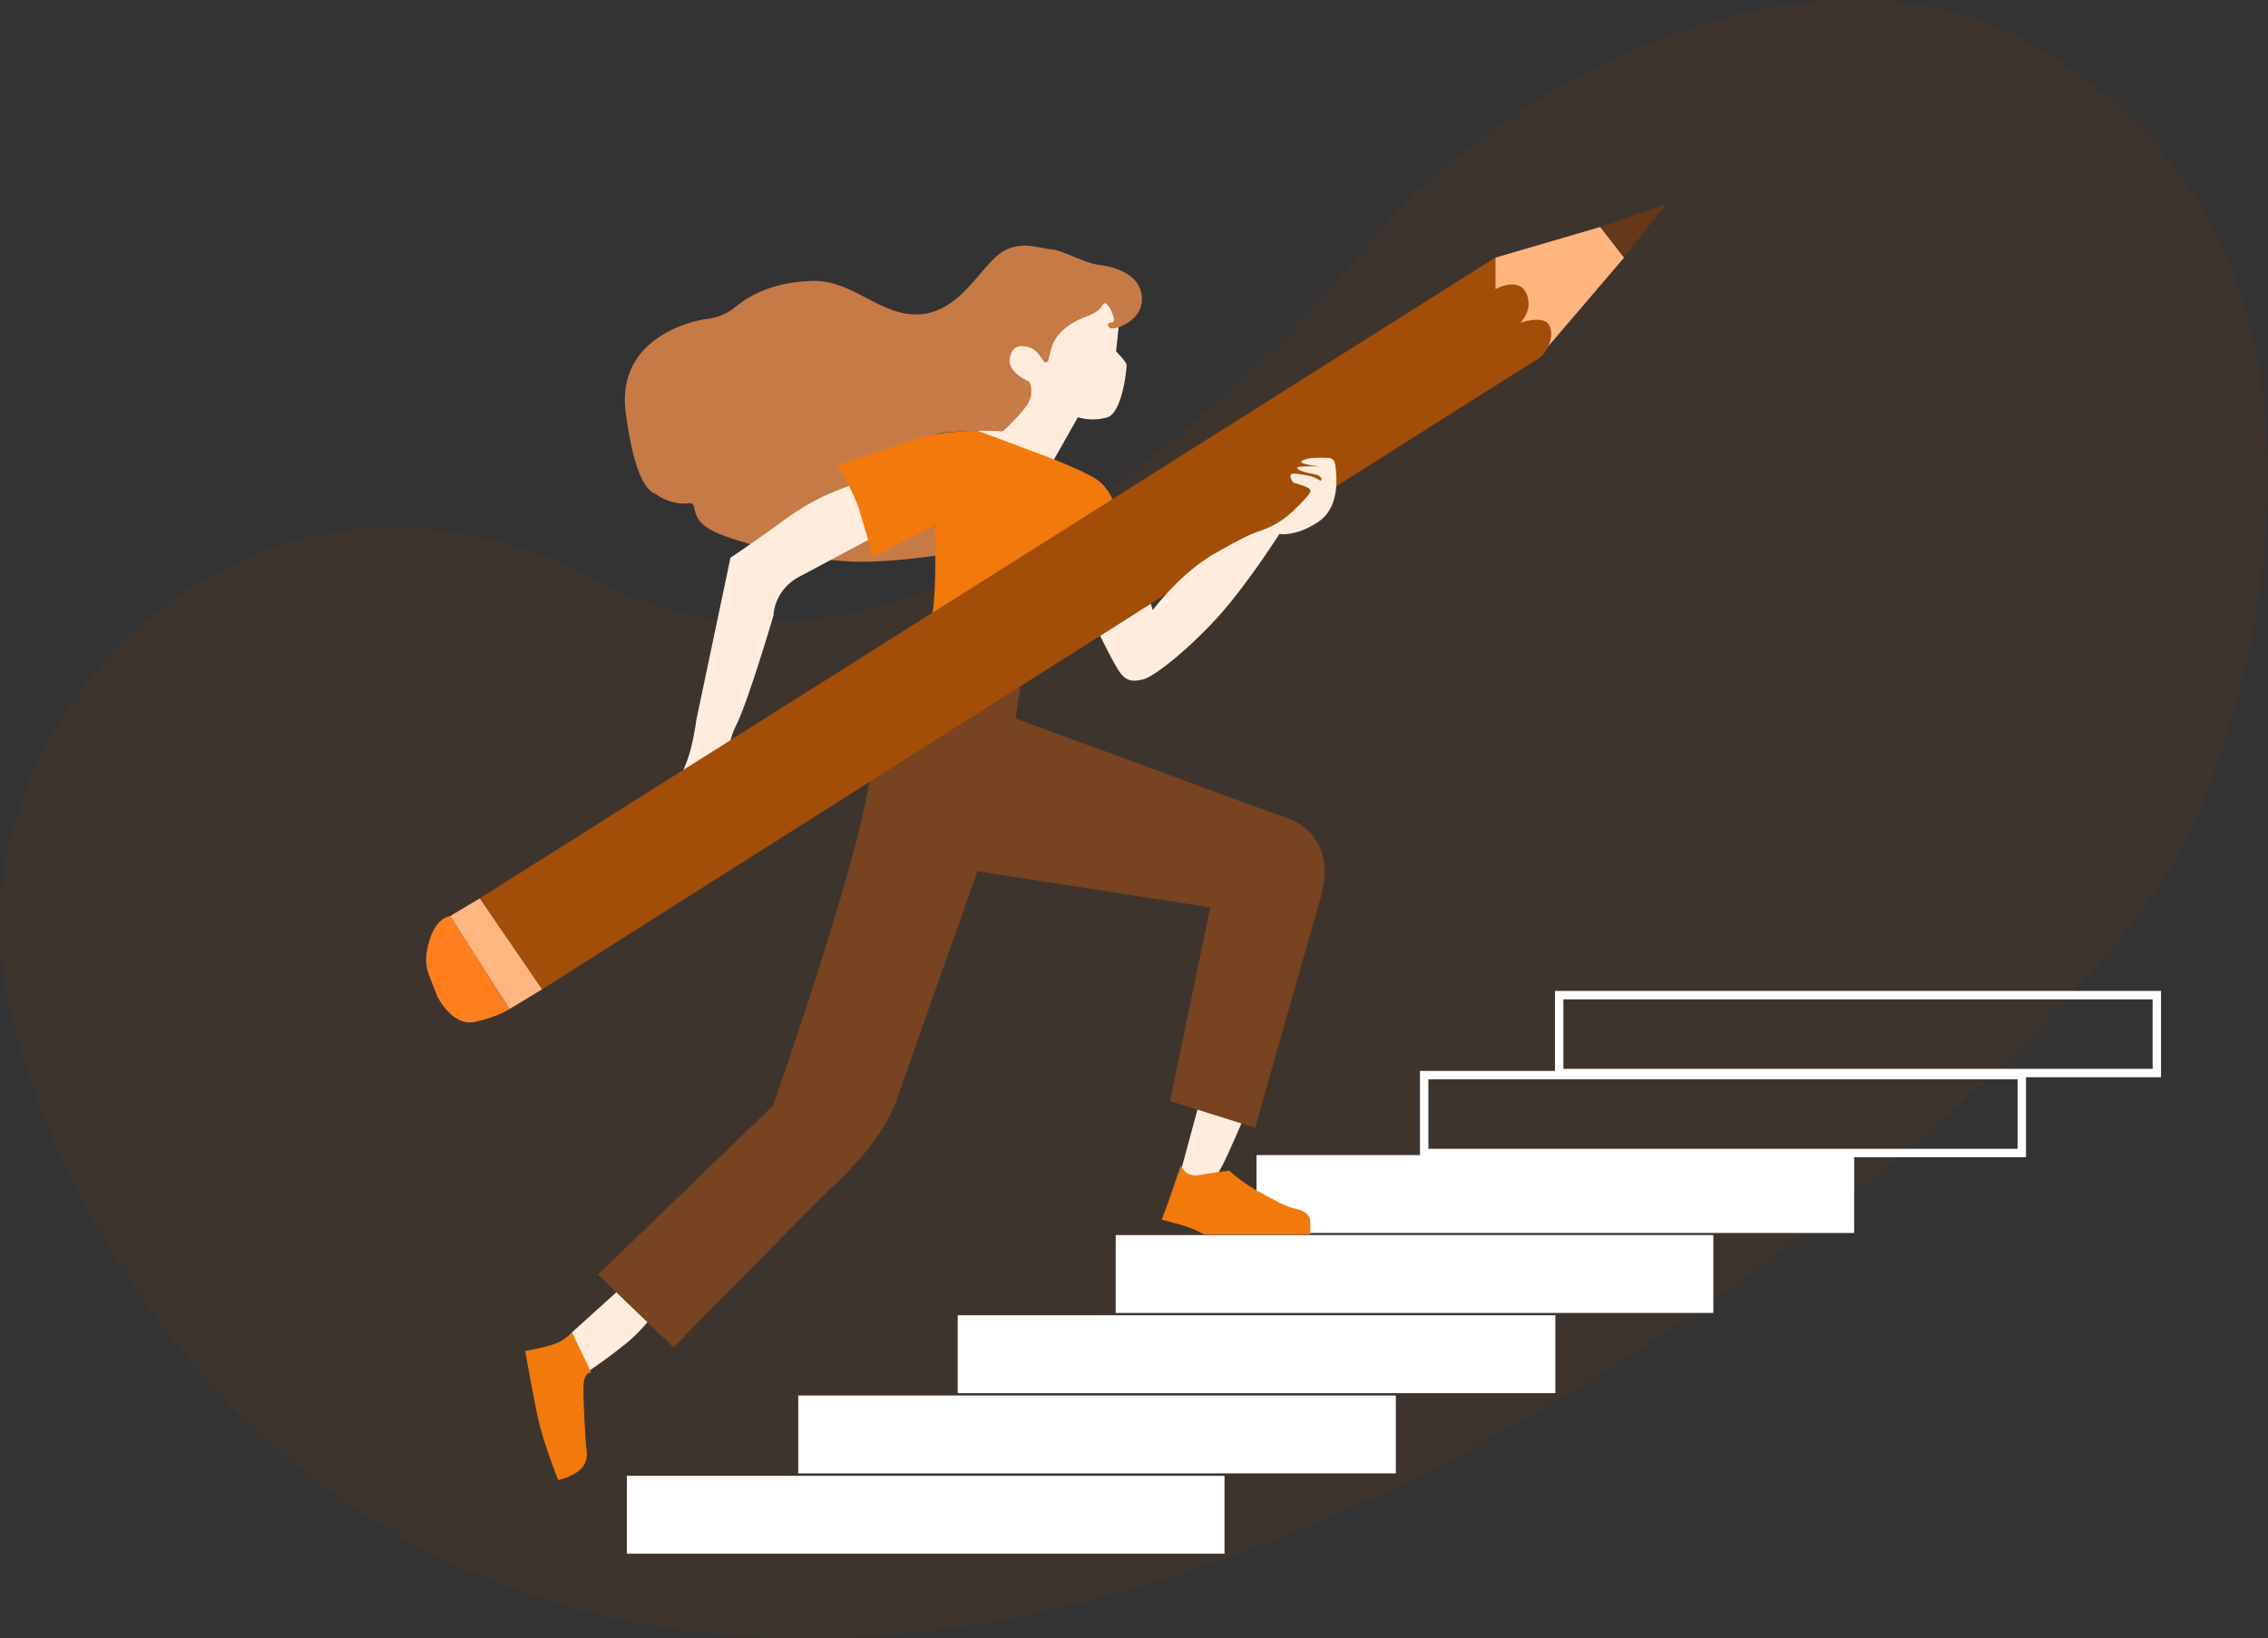 <svg id="Calque_1" data-name="Calque 1" xmlns="http://www.w3.org/2000/svg" viewBox="0 0 1079.1 779.75"><rect x="0" y="0" width="1079.1" height="779.75" fill="#333333" stroke="none"/><defs><style>.cls-1{fill:#b74a00;opacity:0.09;}.cls-2{fill:#ffecdc;}.cls-3{fill:#c67a46;}.cls-4{fill:#f2790c;}.cls-5{fill:#ffb57d;}.cls-6{fill:#fff;}.cls-7{fill:#774320;}.cls-8{fill:#a34e08;}.cls-9{fill:#663718;}.cls-10{fill:#ffb680;}.cls-11{fill:#ff7f1f;}.cls-12{fill:none;stroke:#fff;stroke-width:4px;}</style></defs><title>story</title><path class="cls-1" d="M1069.54,843.94s-197.17,251.47-365.88,162.53-309.53,67.77-283.06,194.82,153.53,333.53,430.94,305,568.83-289.66,608.83-383c45.53-106.21,73.06-288.21-76.24-373C1283.34,693,1139.31,761.87,1069.54,843.94Z" transform="translate(-417.39 -729.17)"/><path class="cls-2" d="M950.88,873.24l-2.47,23.11s4.59,4.77,4.94,6.18-1.94,22.94-9,25.23a25.36,25.36,0,0,1-14.11,0l-12.89,22.77h5.83s-4.24,12.88-14.65,10.94-22.77-13.76-26.12-28.94l12.18.35,11.82-12.7s.71-1.24.53-5.12-2.82-3-2.82-3-9-6.71-8.3-11.47,4.24-8.83,7.94-8.65,10.1,7.56,11.14,6.15-.19-9.68,7-13.91,14.3-6.89,16.94-9.36,4.24-2.29,4.24-2.29Z" transform="translate(-417.39 -729.17)"/><path class="cls-3" d="M948.46,885.25l.25,0c1.28-.39,12.55-4.12,12-14.44-.52-10.94-12.7-14.64-20.11-15.52s-17.47-7.06-22.94-7.42-15.89-5.11-25.42,2.65-18.88,27.18-37.41,28.24-31.59-16.42-50.82-15.89-30.53,7.24-36.88,12.53A26.06,26.06,0,0,1,753.27,881h-.08c-1.65.23-43.09,6.58-38.07,44.64,5.12,38.82,13.59,37.76,14.82,39s8.65,4.94,14.65,4.06-.53,6.53,11.47,12.88,46.23,13.94,66.18,14.82c16.7.74,39.6-2.61,46.59-3.71a1.26,1.26,0,0,0,.78-2l-18.08-26.43c-3.65-5.3-13.66-10.29-13.79-10.37l-3.57-2.14a1.26,1.26,0,0,1,0-2.13c5.13-3.36,21.09-13.28,32.94-14.6a163.14,163.14,0,0,1,26.82-.57,1.18,1.18,0,0,0,.93-.33c2-1.84,10.77-10.1,12.48-14.63a10.76,10.76,0,0,0-.11-8.36,1.23,1.23,0,0,0-.64-.63c-1.87-.83-9.71-4.69-8.78-10.6,1.06-6.7,5.3-6.17,7.42-5.82s4.06.7,6.53,3.88c.85,1.1,1.58,2.16,2.17,3.07a1.26,1.26,0,0,0,2.29-.44c.6-3.05,1.69-7.46,3.3-10,2.65-4.24,7.59-7.94,13.06-10.06s7.76-3.53,9.18-5.82,2.29-.71,2.29-.71a10.69,10.69,0,0,1,2.29,3.53,13.46,13.46,0,0,1,1.09,3.68,1.25,1.25,0,0,1-1.4,1.43h0a1.26,1.26,0,0,0-1,2.22,2.26,2.26,0,0,0,1.62.61Z" transform="translate(-417.39 -729.17)"/><path class="cls-2" d="M826.82,958.82a108.78,108.78,0,0,0-35.06,16.94c-17.88,13-26.82,18.83-26.82,18.83l-16.23,77.17s-1.65,12.71-4.71,20.24-8.94,24.94-8.94,24.94-2.59,4.71,1.18,4a6.61,6.61,0,0,0,5.41-6.12c.23-2.35.7-8.7.7-8.7a34,34,0,0,1,4.24,10.59c1.17,5.88,5.41,9.64,6.59,8.47s.7-4.71-.24-8.71,1.18-.94,1.18-.94,1.64,5.18,2.12,7.76,4,.47,4,.47l-.48-17.41s2.59-3.06,3.77,1.41,7.76,7.53,7.76,7.53,3.06-1.88-1.41-8.7-4.7-15.3-4.7-15.3-3.06-5.88,2.58-17.17,17.65-52,17.65-52,0-12,12.47-18.59,38.36-20.47,38.36-20.47Z" transform="translate(-417.39 -729.17)"/><path class="cls-4" d="M882.41,934.12s-17.7,0-31.12,4.47-35.76,12-35.76,12,7.53,11.29,10.59,20.94,6.59,22.82,6.59,22.82l29.41-15.29s1.17,28.94-1.18,42.82,26.12,4.71,26.12,4.71l69.88-38.83-9.65-19.52s-2.35-7.3-8.7-11.3-21.65-9.88-21.65-9.88Z" transform="translate(-417.39 -729.17)"/><polygon class="cls-5" points="761.43 108.01 772.73 122.6 731.32 171.07 700.73 143.36 711.55 122.6 761.43 108.01"/><path class="cls-2" d="M978.59,1288.82l10.59-39.17,21.88,7.06s-3.88,9.53-9.53,21.88-8.82,14.82-8.82,14.82Z" transform="translate(-417.39 -729.17)"/><path class="cls-2" d="M719.18,1336.47l-29.3,26.47-8.82,10.24,6.7,12.35h3.89a266.24,266.24,0,0,0,24-17.29c10.74-8.93,18.54-21.53,18.54-21.53Z" transform="translate(-417.39 -729.17)"/><rect class="cls-6" x="597.85" y="549.72" width="284.35" height="37.06"/><path class="cls-4" d="M973.29,1301.12l6-17.3s1.77,5.65,8.47,4.59,14.48-2.12,14.48-2.12a78.78,78.78,0,0,0,15.17,10.59c9.18,4.94,12.35,6.71,15.88,7.41s7.06,2.47,7.42,5.3a43.29,43.29,0,0,1,0,7.06H990.24a51.17,51.17,0,0,0-12.36-4.94l-7.76-2.12Z" transform="translate(-417.39 -729.17)"/><path class="cls-4" d="M667.29,1372.12s9.89-1.77,14.47-3.53a22.69,22.69,0,0,0,7.77-5.3l9.18,19.06s-2.83-.35-3.53,4.59,1.06,30.71,1.06,30.71,1.76,6-2.12,10.23-11.12,5.65-11.12,5.65-7.24-17.65-10.06-31.41S667.29,1372.12,667.29,1372.12Z" transform="translate(-417.39 -729.17)"/><path class="cls-7" d="M905.88,1036.47l-5.33,34.59,124.63,45.88s30.35,5.41,20.47,39.77-31.06,109.17-31.06,109.17l-40.5-12.7L993.23,1161l-110.82-17.2-38.65,109.42s-4.94,16.23-25.41,36-80.47,81.17-80.47,81.17l-36-34.59,83.33-80.47s44.44-126.35,46.55-160.94S905.88,1036.47,905.88,1036.47Z" transform="translate(-417.39 -729.17)"/><path class="cls-8" d="M645.65,1156.71l483.29-305v15.06s10.82-6.11,14.59,1.89-2.82,14.11-2.82,14.11,10.82-3.76,13.64.94,0,13.18-5.64,16.48S675.29,1200,675.29,1200Z" transform="translate(-417.39 -729.17)"/><path class="cls-2" d="M964.9,1016.5l1,3s12.71-17.18,28.94-26.59S1016,982.12,1016,982.12a42.57,42.57,0,0,0,16.24-9.36c9.3-9.06,9.41-9.89,8-11.09s-7.53-2.85-7.53-2.85-3.53-4.7.94-4.23a41.27,41.27,0,0,1,7.53,1.29,17.22,17.22,0,0,1,4.47,2.12,1.15,1.15,0,0,0,0-1.76c-.84-.85-.71-1-4.47-1.68s-9.18-2.8-5.18-3.27a73.41,73.41,0,0,1,10.6,0s-13.19-1.17-9.42-3,11.29-1.18,11.29-1.18a3.52,3.52,0,0,1,4.24,3.29c.47,4,2.82,19.77-8,27.06s-18.59,5.82-18.59,5.82-16.47,25.95-31.06,41.48-28.94,26.58-33.88,27.76-8.24.94-11.53-4.23-8.81-16.5-8.81-16.5Z" transform="translate(-417.39 -729.17)"/><polygon class="cls-9" points="792.49 97.19 761.43 108.01 772.73 122.6 792.49 97.19"/><polygon class="cls-10" points="228.26 427.54 214.14 436.01 242.38 480.25 257.9 470.83 228.26 427.54"/><path class="cls-11" d="M625.41,1203.29s7.06,14.59,17.88,12.24,16.47-6.12,16.47-6.12l-28.23-44.23s-6.12.47-9.41,10.35-1.88,14.59,0,19.29S625.41,1203.29,625.41,1203.29Z" transform="translate(-417.39 -729.17)"/><rect class="cls-6" x="298.26" y="702.36" width="284.35" height="37.06"/><rect class="cls-6" x="379.79" y="664.13" width="284.35" height="37.06"/><rect class="cls-6" x="455.67" y="625.95" width="284.35" height="37.06"/><rect class="cls-6" x="530.85" y="587.78" width="284.35" height="37.06"/><rect class="cls-12" x="677.61" y="511.66" width="284.35" height="37.06"/><rect class="cls-12" x="741.85" y="473.6" width="284.35" height="37.06"/></svg>